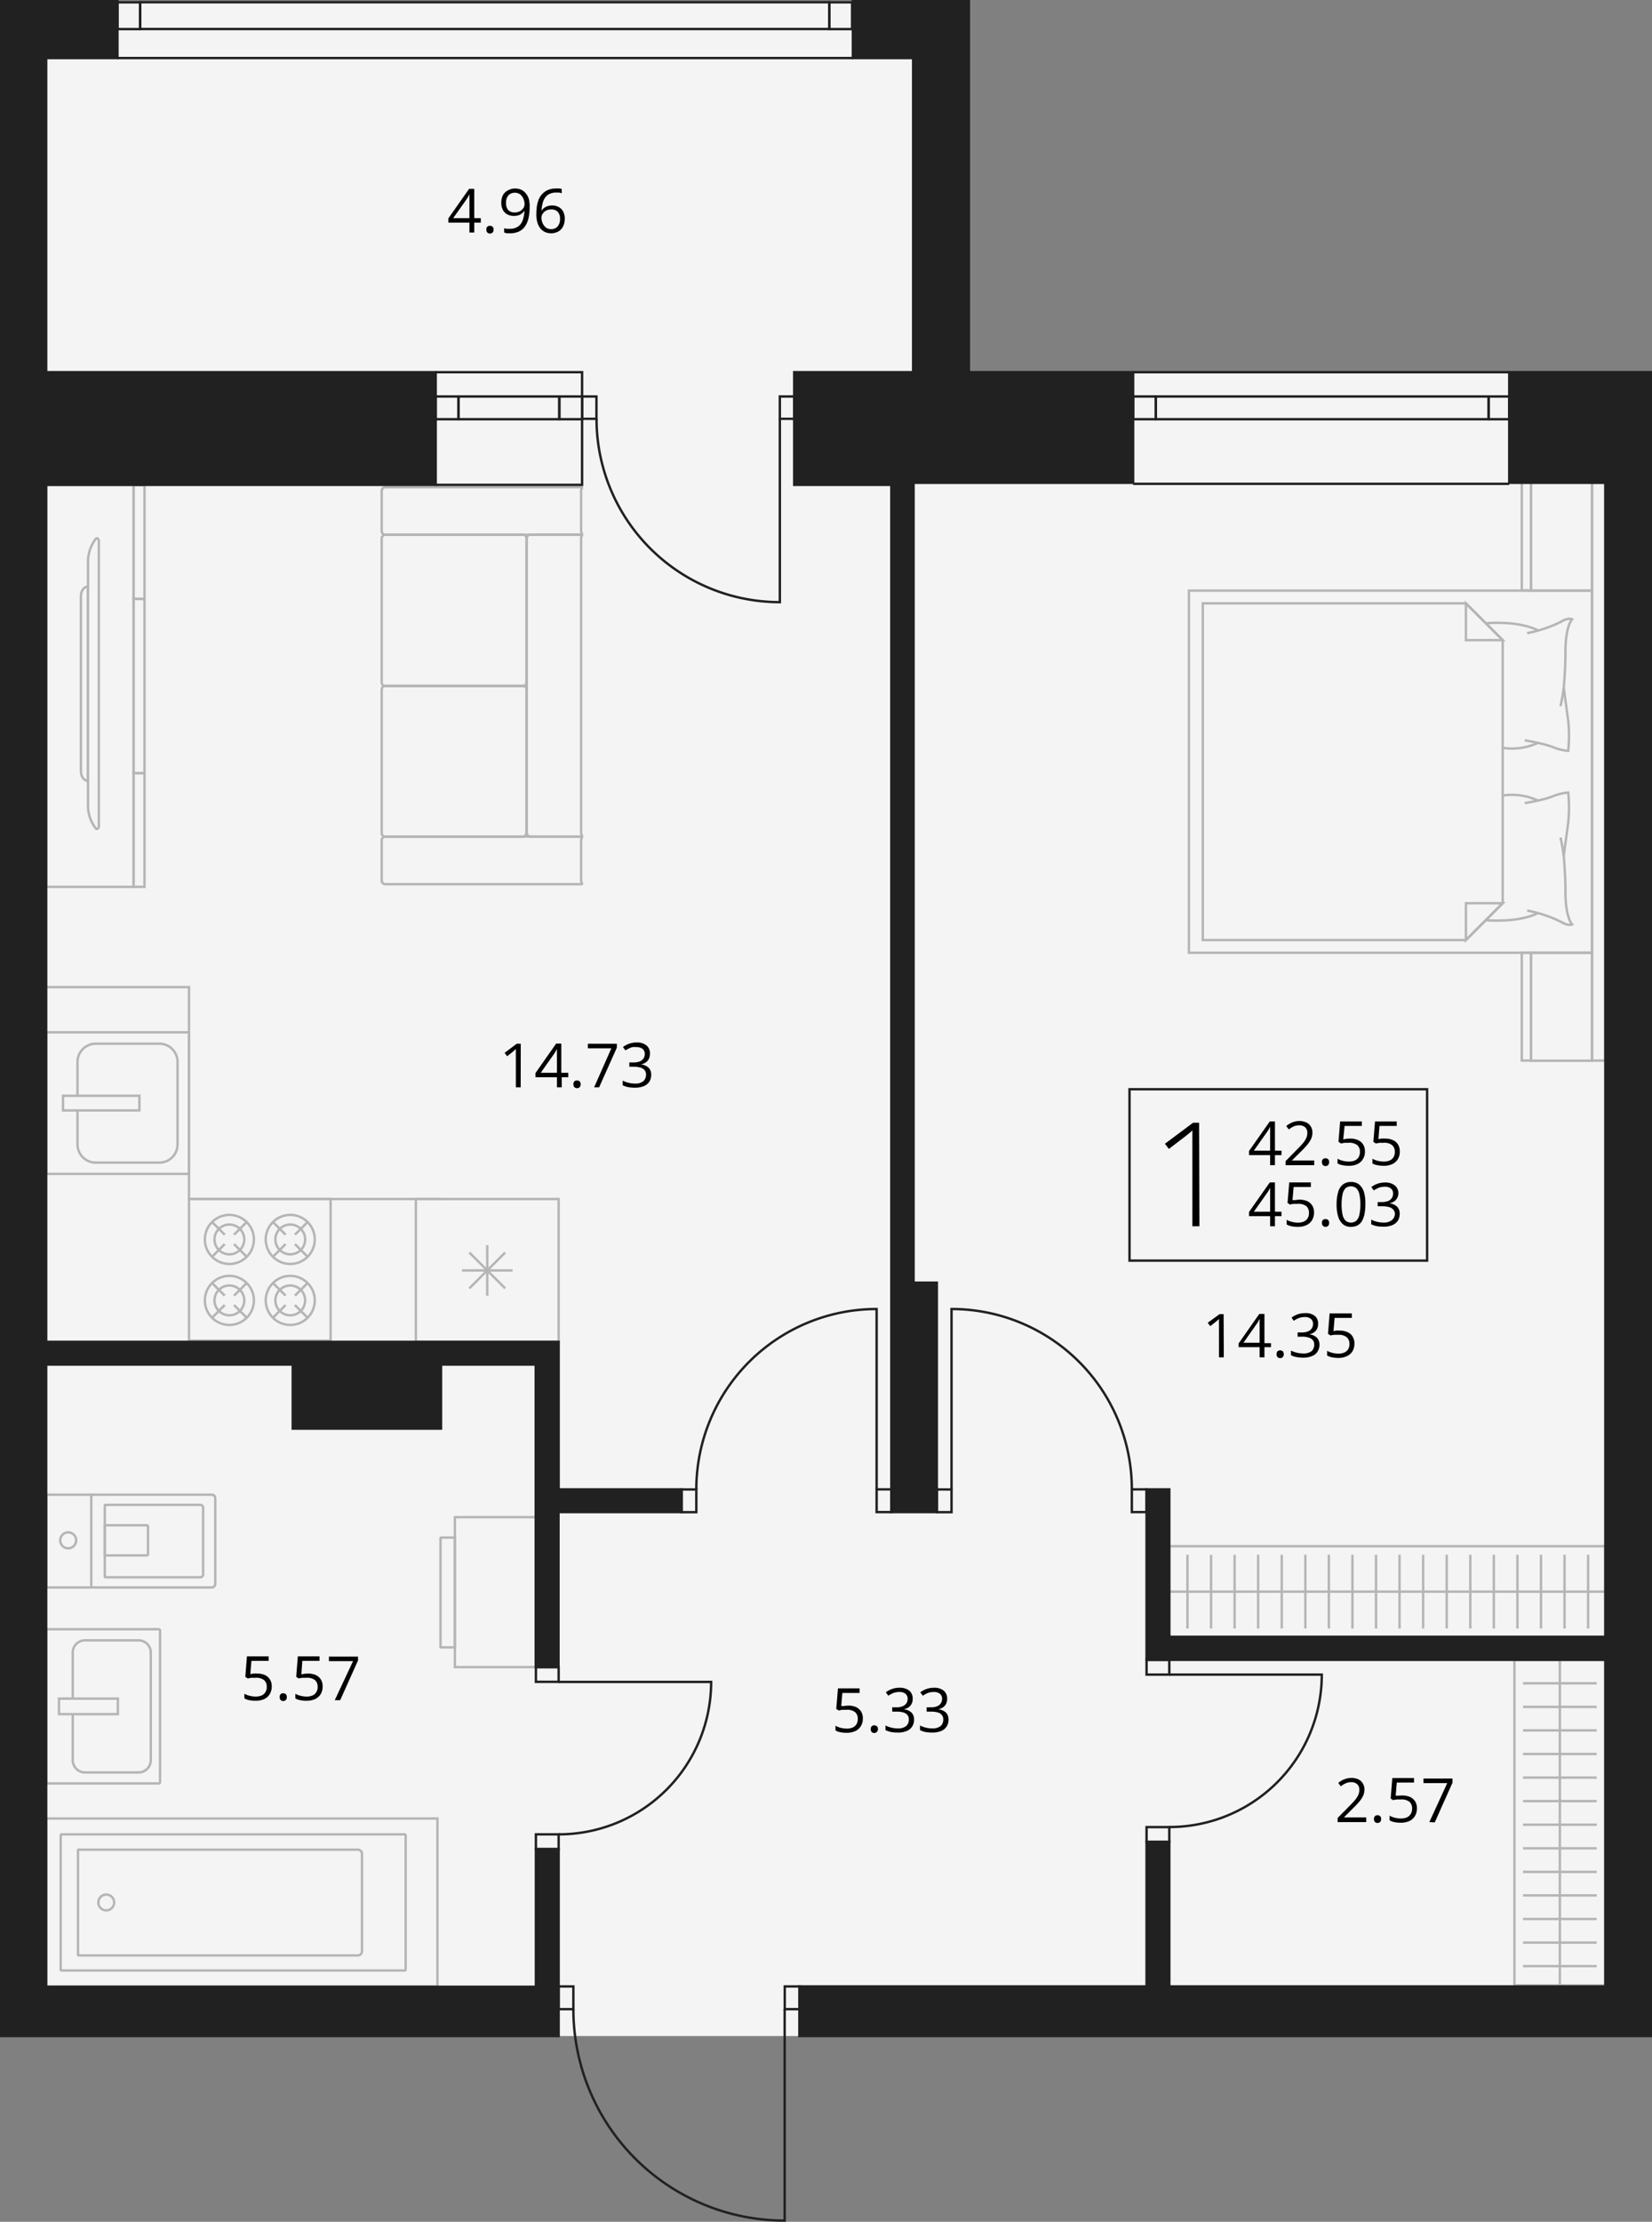 <svg xmlns="http://www.w3.org/2000/svg" viewBox="0 0 191.86 257.99"><rect x="0" y="0" width="191.86" height="257.99" fill="#808080" stroke="none"/><defs><style>.cls-1{fill:#f4f4f4;}.cls-2{fill:none;}.cls-2,.cls-4{stroke:#212121;stroke-miterlimit:10;stroke-width:0.28px;}.cls-3{opacity:0.3;}.cls-4{fill:#212121;}</style></defs><g id="Layer_2" data-name="Layer 2"><g id="Layer_2-2" data-name="Layer 2"><polygon class="cls-1" points="191.72 236.42 0.14 236.42 0.14 0.14 112.52 0.14 112.52 43.22 191.72 43.22 191.72 236.42"/><path d="M60.47,126.26h-.56v-3.93a2.26,2.26,0,0,1,0-.27c0-.09,0-.17,0-.26a1.7,1.7,0,0,1-.2.19l-.23.2-.58.46-.3-.39L60,121.2h.48Z"/><path d="M66,125.09h-.76v1.17h-.56v-1.17H62.19v-.49l2.4-3.42h.6v3.39H66Zm-1.32-.52v-1.65c0-.13,0-.25,0-.35a2.71,2.71,0,0,1,0-.29,2.09,2.09,0,0,1,0-.25,1.93,1.93,0,0,1,0-.24h0a2.7,2.7,0,0,1-.15.29c-.06.11-.12.2-.17.28l-1.56,2.21Z"/><path d="M66.6,125.9a.38.38,0,0,1,.41-.44.44.44,0,0,1,.3.1.43.43,0,0,1,.12.34.45.45,0,0,1-.12.35.44.44,0,0,1-.3.11.44.44,0,0,1-.29-.11A.45.45,0,0,1,66.6,125.9Z"/><path d="M69,126.26,71,121.73H68.27v-.53h3.37v.45l-2.06,4.61Z"/><path d="M75.48,122.38a1.35,1.35,0,0,1-.13.59,1.12,1.12,0,0,1-.37.41,1.56,1.56,0,0,1-.56.22v0a1.5,1.5,0,0,1,.91.38,1.13,1.13,0,0,1,.3.82,1.56,1.56,0,0,1-.2.78,1.45,1.45,0,0,1-.63.53,2.66,2.66,0,0,1-1.09.19,4.27,4.27,0,0,1-.74-.06,2.77,2.77,0,0,1-.65-.22v-.54a3.19,3.19,0,0,0,1.4.34,1.46,1.46,0,0,0,1-.28,1,1,0,0,0,.31-.75.8.8,0,0,0-.17-.53,1,1,0,0,0-.5-.3,2.86,2.86,0,0,0-.77-.09h-.5v-.5h.51a1.86,1.86,0,0,0,.7-.12.92.92,0,0,0,.43-.34.89.89,0,0,0,.15-.52.71.71,0,0,0-.25-.59,1.06,1.06,0,0,0-.7-.21,2.46,2.46,0,0,0-.49,0,1.84,1.84,0,0,0-.41.16,3.84,3.84,0,0,0-.39.22l-.29-.39a2.57,2.57,0,0,1,1.58-.53,1.71,1.71,0,0,1,1.16.35A1.17,1.17,0,0,1,75.48,122.38Z"/><path d="M142.13,157.61h-.56v-3.94a2.26,2.26,0,0,1,0-.27c0-.08,0-.16,0-.25a1.75,1.75,0,0,1-.2.19l-.23.19-.58.46-.3-.39,1.37-1h.48Z"/><path d="M147.61,156.43h-.76v1.18h-.56v-1.18h-2.44V156l2.4-3.43h.6v3.4h.76Zm-1.32-.51v-1.66c0-.13,0-.24,0-.34a2.62,2.62,0,0,1,0-.29,2,2,0,0,1,0-.25v-.24h0c-.05.09-.09.19-.15.29a3.18,3.18,0,0,1-.17.27l-1.56,2.22Z"/><path d="M148.26,157.25a.45.45,0,0,1,.12-.35.48.48,0,0,1,.29-.1.49.49,0,0,1,.3.1.45.45,0,0,1,.12.35.43.43,0,0,1-.12.34.4.4,0,0,1-.3.11.39.39,0,0,1-.29-.11A.43.43,0,0,1,148.26,157.25Z"/><path d="M153.08,153.73a1.25,1.25,0,0,1-.13.59,1.06,1.06,0,0,1-.36.4,1.4,1.4,0,0,1-.56.22v0a1.48,1.48,0,0,1,.91.39,1.13,1.13,0,0,1,.3.81,1.42,1.42,0,0,1-.21.78,1.26,1.26,0,0,1-.62.53,2.65,2.65,0,0,1-1.09.2,4.14,4.14,0,0,1-.74-.07,2.36,2.36,0,0,1-.65-.21v-.54a3.4,3.4,0,0,0,.68.24,3.08,3.08,0,0,0,.72.09,1.51,1.51,0,0,0,1-.27,1,1,0,0,0,.3-.76.77.77,0,0,0-.17-.53,1,1,0,0,0-.49-.29,2.48,2.48,0,0,0-.77-.1h-.5v-.49h.51a1.86,1.86,0,0,0,.7-.12,1,1,0,0,0,.43-.34.91.91,0,0,0,.15-.52.73.73,0,0,0-.25-.6,1.08,1.08,0,0,0-.7-.21,1.88,1.88,0,0,0-.49.06,2.6,2.6,0,0,0-.42.15c-.12.07-.25.14-.38.23L150,153a2.66,2.66,0,0,1,.67-.37,2.57,2.57,0,0,1,.9-.15,1.67,1.67,0,0,1,1.17.35A1.14,1.14,0,0,1,153.08,153.73Z"/><path d="M155.61,154.51a2,2,0,0,1,.89.18,1.23,1.23,0,0,1,.59.51,1.47,1.47,0,0,1,.21.8,1.72,1.72,0,0,1-.22.9,1.45,1.45,0,0,1-.65.57,2.25,2.25,0,0,1-1,.21,4.11,4.11,0,0,1-.73-.07,1.89,1.89,0,0,1-.57-.21v-.55a2.16,2.16,0,0,0,.61.24,2.86,2.86,0,0,0,.7.09,1.74,1.74,0,0,0,.67-.12,1,1,0,0,0,.45-.37,1.14,1.14,0,0,0,.16-.63,1,1,0,0,0-.31-.78,1.42,1.42,0,0,0-1-.28,2.71,2.71,0,0,0-.47,0,3,3,0,0,0-.42.07l-.29-.19.19-2.37H157v.52h-2l-.13,1.53.34-.06A3.18,3.18,0,0,1,155.61,154.51Z"/><path d="M98.51,198.05a2.29,2.29,0,0,1,.9.17,1.4,1.4,0,0,1,.59.51,1.48,1.48,0,0,1,.21.81,1.71,1.71,0,0,1-.23.89,1.48,1.48,0,0,1-.65.58,2.39,2.39,0,0,1-1,.2,3.41,3.41,0,0,1-.73-.07,1.47,1.47,0,0,1-.57-.21v-.54a2.28,2.28,0,0,0,.61.24,2.86,2.86,0,0,0,.7.09,1.71,1.71,0,0,0,.67-.12.94.94,0,0,0,.45-.38,1.09,1.09,0,0,0,.16-.63,1,1,0,0,0-.31-.78,1.44,1.44,0,0,0-1-.27l-.47,0a3,3,0,0,0-.43.08l-.29-.19.2-2.38h2.51v.53h-2l-.13,1.52.34,0A3.28,3.28,0,0,1,98.51,198.05Z"/><path d="M101.13,200.78a.43.43,0,0,1,.12-.34.47.47,0,0,1,.58,0,.4.4,0,0,1,.13.34.43.43,0,0,1-.71.35A.45.45,0,0,1,101.13,200.78Z"/><path d="M106,197.26a1.22,1.22,0,0,1-.13.59,1.19,1.19,0,0,1-.36.41,1.64,1.64,0,0,1-.56.22v0a1.56,1.56,0,0,1,.91.38,1.13,1.13,0,0,1,.3.82,1.47,1.47,0,0,1-.21.78,1.34,1.34,0,0,1-.63.53,2.58,2.58,0,0,1-1.08.19,4.18,4.18,0,0,1-.74-.06,3,3,0,0,1-.66-.22v-.54a3,3,0,0,0,.69.25,3,3,0,0,0,.72.09,1.51,1.51,0,0,0,1-.28,1,1,0,0,0,.3-.75.75.75,0,0,0-.17-.53.93.93,0,0,0-.49-.3,2.86,2.86,0,0,0-.77-.09h-.5v-.5h.5a1.79,1.79,0,0,0,.7-.12,1,1,0,0,0,.44-.34.91.91,0,0,0,.15-.52.72.72,0,0,0-.25-.59,1.1,1.1,0,0,0-.7-.21,2.46,2.46,0,0,0-.49.05,1.92,1.92,0,0,0-.42.16,3.72,3.72,0,0,0-.38.22l-.29-.39a2.25,2.25,0,0,1,.67-.37,2.33,2.33,0,0,1,.9-.16,1.72,1.72,0,0,1,1.17.35A1.2,1.2,0,0,1,106,197.26Z"/><path d="M110,197.26a1.22,1.22,0,0,1-.13.59,1.09,1.09,0,0,1-.36.41,1.64,1.64,0,0,1-.56.22v0a1.53,1.53,0,0,1,.91.38,1.13,1.13,0,0,1,.3.82,1.47,1.47,0,0,1-.21.78,1.36,1.36,0,0,1-.62.53,2.66,2.66,0,0,1-1.09.19,4.18,4.18,0,0,1-.74-.06,2.77,2.77,0,0,1-.65-.22v-.54a2.89,2.89,0,0,0,.68.25,3.08,3.08,0,0,0,.72.09,1.51,1.51,0,0,0,1-.28,1,1,0,0,0,.3-.75.75.75,0,0,0-.17-.53.9.9,0,0,0-.49-.3,2.86,2.86,0,0,0-.77-.09h-.5v-.5h.51a1.86,1.86,0,0,0,.7-.12.92.92,0,0,0,.43-.34.91.91,0,0,0,.15-.52.72.72,0,0,0-.25-.59,1.08,1.08,0,0,0-.7-.21,2.46,2.46,0,0,0-.49.05,1.92,1.92,0,0,0-.42.16l-.38.22-.29-.39a2.57,2.57,0,0,1,1.57-.53,1.72,1.72,0,0,1,1.17.35A1.2,1.2,0,0,1,110,197.26Z"/><path d="M29.86,194.33a2.22,2.22,0,0,1,.9.17,1.4,1.4,0,0,1,.59.51,1.48,1.48,0,0,1,.21.81,1.71,1.71,0,0,1-.23.89,1.5,1.5,0,0,1-.64.58,2.39,2.39,0,0,1-1,.2,3.45,3.45,0,0,1-.74-.07,1.61,1.61,0,0,1-.57-.21v-.54a2.28,2.28,0,0,0,.61.24,2.92,2.92,0,0,0,.7.09,1.79,1.79,0,0,0,.68-.12,1,1,0,0,0,.45-.38,1.17,1.17,0,0,0,.16-.63,1,1,0,0,0-.31-.78,1.49,1.49,0,0,0-1-.27l-.47,0a2.87,2.87,0,0,0-.42.08l-.29-.19.19-2.38h2.52v.53h-2l-.13,1.53.34-.06A3.38,3.38,0,0,1,29.86,194.33Z"/><path d="M32.49,197.06a.37.37,0,0,1,.4-.44.44.44,0,0,1,.3.1.43.43,0,0,1,.12.34.45.45,0,0,1-.12.35.44.44,0,0,1-.3.11.44.44,0,0,1-.29-.11A.45.45,0,0,1,32.49,197.06Z"/><path d="M35.78,194.33a2.21,2.21,0,0,1,.89.17,1.34,1.34,0,0,1,.59.51,1.48,1.48,0,0,1,.21.81,1.7,1.7,0,0,1-.22.89,1.53,1.53,0,0,1-.65.58,2.39,2.39,0,0,1-1,.2,3.35,3.35,0,0,1-.73-.07,1.47,1.47,0,0,1-.57-.21v-.54a2.16,2.16,0,0,0,.61.24,2.86,2.86,0,0,0,.7.09,1.74,1.74,0,0,0,.67-.12,1,1,0,0,0,.45-.38,1.09,1.09,0,0,0,.16-.63,1,1,0,0,0-.31-.78,1.47,1.47,0,0,0-1-.27l-.47,0a2.87,2.87,0,0,0-.42.08l-.29-.19.19-2.38h2.52v.53h-2L35,194.42l.34-.06A3.18,3.18,0,0,1,35.78,194.33Z"/><path d="M38.88,197.42,41,192.89H38.2v-.53h3.38v.45l-2.07,4.61Z"/><path d="M158.67,211.58h-3.32v-.48l1.35-1.37c.26-.26.47-.48.64-.68a2.73,2.73,0,0,0,.39-.59,1.46,1.46,0,0,0,.14-.63.84.84,0,0,0-.26-.66,1,1,0,0,0-.67-.23,1.62,1.62,0,0,0-.64.13,2.8,2.8,0,0,0-.58.35l-.3-.39a3.3,3.3,0,0,1,.43-.3,2.85,2.85,0,0,1,.51-.2,2.2,2.2,0,0,1,.58-.08,1.86,1.86,0,0,1,.81.16,1.19,1.19,0,0,1,.52.47,1.28,1.28,0,0,1,.19.71,1.71,1.71,0,0,1-.16.75,3.08,3.08,0,0,1-.45.68c-.19.22-.41.46-.67.71l-1.1,1.1v0h2.59Z"/><path d="M159.57,211.22a.43.43,0,0,1,.12-.34.41.41,0,0,1,.29-.1.47.47,0,0,1,.3.1.43.43,0,0,1,.12.34.45.45,0,0,1-.12.35.48.48,0,0,1-.3.11.42.42,0,0,1-.29-.11A.45.45,0,0,1,159.57,211.22Z"/><path d="M162.86,208.49a2.22,2.22,0,0,1,.9.17,1.4,1.4,0,0,1,.59.51,1.48,1.48,0,0,1,.21.81,1.71,1.71,0,0,1-.23.89,1.5,1.5,0,0,1-.64.58,2.39,2.39,0,0,1-1,.2,3.45,3.45,0,0,1-.74-.07,1.61,1.61,0,0,1-.57-.21v-.54a2.28,2.28,0,0,0,.61.24,2.92,2.92,0,0,0,.7.09,1.79,1.79,0,0,0,.68-.12,1,1,0,0,0,.45-.38A1.17,1.17,0,0,0,164,210a1,1,0,0,0-.31-.78,1.49,1.49,0,0,0-1-.27l-.47,0a2.87,2.87,0,0,0-.42.08l-.29-.19.19-2.38h2.52v.53h-2l-.13,1.52.34,0A3.38,3.38,0,0,1,162.86,208.49Z"/><path d="M166,211.58l2.08-4.53h-2.76v-.53h3.37V207l-2.06,4.61Z"/><path d="M148.83,134.13h-.76v1.17h-.56v-1.17h-2.45v-.48l2.41-3.43h.6v3.39h.76Zm-1.32-.52v-2a2.72,2.72,0,0,0,0-.28c0-.09,0-.18,0-.26v-.24h0c-.05.1-.1.19-.15.3l-.18.27-1.56,2.21Z"/><path d="M152.63,135.3h-3.32v-.48l1.35-1.37a9.24,9.24,0,0,0,.64-.68,2.51,2.51,0,0,0,.39-.59,1.46,1.46,0,0,0,.14-.63.85.85,0,0,0-.26-.66,1,1,0,0,0-.67-.22,1.62,1.62,0,0,0-.64.12,2.57,2.57,0,0,0-.57.36l-.31-.39a1.9,1.9,0,0,1,.44-.3,2,2,0,0,1,.5-.21,2.2,2.2,0,0,1,.58-.08,1.86,1.86,0,0,1,.81.17,1.11,1.11,0,0,1,.52.46,1.29,1.29,0,0,1,.19.72,1.7,1.7,0,0,1-.16.74,3.08,3.08,0,0,1-.45.68,8.56,8.56,0,0,1-.67.72l-1.1,1.09v0h2.59Z"/><path d="M153.53,134.94a.38.38,0,0,1,.41-.44.44.44,0,0,1,.3.1.43.43,0,0,1,.12.34.45.45,0,0,1-.12.35.4.4,0,0,1-.3.11.39.39,0,0,1-.29-.11A.45.45,0,0,1,153.53,134.94Z"/><path d="M156.82,132.21a2.06,2.06,0,0,1,.9.18,1.31,1.31,0,0,1,.59.5,1.48,1.48,0,0,1,.21.81,1.6,1.6,0,0,1-.23.89,1.44,1.44,0,0,1-.64.58,2.25,2.25,0,0,1-1,.2,3.45,3.45,0,0,1-.74-.07,1.82,1.82,0,0,1-.57-.2v-.55a2.36,2.36,0,0,0,.62.24,2.84,2.84,0,0,0,.69.09,1.79,1.79,0,0,0,.68-.12,1,1,0,0,0,.45-.37,1.24,1.24,0,0,0,.16-.64,1,1,0,0,0-.31-.78,1.47,1.47,0,0,0-1-.27l-.47,0-.42.08-.29-.19.19-2.37h2.52v.52h-2L156,132.3l.34-.06A3.38,3.38,0,0,1,156.82,132.21Z"/><path d="M160.88,132.21a2,2,0,0,1,.89.18,1.26,1.26,0,0,1,.59.5,1.48,1.48,0,0,1,.21.81,1.68,1.68,0,0,1-.22.89,1.47,1.47,0,0,1-.65.58,2.25,2.25,0,0,1-1,.2,3.35,3.35,0,0,1-.73-.07,1.8,1.8,0,0,1-.58-.2v-.55a2.36,2.36,0,0,0,.62.24,2.86,2.86,0,0,0,.7.09,1.74,1.74,0,0,0,.67-.12,1,1,0,0,0,.45-.37,1.15,1.15,0,0,0,.16-.64,1,1,0,0,0-.31-.78,1.47,1.47,0,0,0-1-.27l-.47,0-.42.08-.29-.19.19-2.37h2.52v.52h-2l-.12,1.53.34-.06A3.18,3.18,0,0,1,160.88,132.21Z"/><path d="M148.83,141.22h-.76v1.17h-.56v-1.17h-2.45v-.49l2.41-3.43h.6v3.4h.76Zm-1.32-.52v-2c0-.1,0-.2,0-.29s0-.17,0-.25v-.24h0l-.15.29a2.27,2.27,0,0,1-.18.28l-1.56,2.21Z"/><path d="M150.91,139.3a2.29,2.29,0,0,1,.9.17,1.4,1.4,0,0,1,.59.51,1.48,1.48,0,0,1,.21.81,1.71,1.71,0,0,1-.23.89,1.48,1.48,0,0,1-.65.58,2.36,2.36,0,0,1-1,.2,3.41,3.41,0,0,1-.73-.07,1.66,1.66,0,0,1-.57-.21v-.54a2.28,2.28,0,0,0,.61.24,2.86,2.86,0,0,0,.7.09,1.71,1.71,0,0,0,.67-.12.94.94,0,0,0,.45-.38,1.14,1.14,0,0,0,.16-.63,1,1,0,0,0-.3-.78,1.49,1.49,0,0,0-1-.27l-.47,0a3.34,3.34,0,0,0-.43.08l-.29-.19.2-2.38h2.51v.53h-2l-.13,1.52.34,0A3.38,3.38,0,0,1,150.91,139.3Z"/><path d="M153.53,142a.38.38,0,0,1,.41-.44.44.44,0,0,1,.3.1.43.43,0,0,1,.12.34.45.45,0,0,1-.12.35.44.44,0,0,1-.3.11.44.44,0,0,1-.29-.11A.45.45,0,0,1,153.53,142Z"/><path d="M158.57,139.85a5.39,5.39,0,0,1-.1,1.11,2.64,2.64,0,0,1-.29.82,1.41,1.41,0,0,1-.52.51,1.64,1.64,0,0,1-.76.17,1.4,1.4,0,0,1-.94-.31,1.91,1.91,0,0,1-.55-.89,4.83,4.83,0,0,1-.18-1.41,5.13,5.13,0,0,1,.17-1.39,1.68,1.68,0,0,1,.53-.89,1.44,1.44,0,0,1,1-.32,1.46,1.46,0,0,1,.94.31,1.92,1.92,0,0,1,.55.9A4.69,4.69,0,0,1,158.57,139.85Zm-2.76,0a5.44,5.44,0,0,0,.11,1.18,1.44,1.44,0,0,0,.35.71,1,1,0,0,0,1.26,0,1.39,1.39,0,0,0,.35-.71,5.44,5.44,0,0,0,.11-1.18,5.37,5.37,0,0,0-.11-1.16,1.44,1.44,0,0,0-.35-.71,1,1,0,0,0-1.27,0,1.43,1.43,0,0,0-.34.71A5.37,5.37,0,0,0,155.81,139.85Z"/><path d="M162.41,138.51a1.22,1.22,0,0,1-.14.59,1.09,1.09,0,0,1-.36.41,1.77,1.77,0,0,1-.56.22v0a1.48,1.48,0,0,1,.91.39,1.13,1.13,0,0,1,.3.82,1.56,1.56,0,0,1-.2.78,1.45,1.45,0,0,1-.63.53,2.66,2.66,0,0,1-1.09.19,4.27,4.27,0,0,1-.74-.06,2.77,2.77,0,0,1-.65-.22v-.54a2.89,2.89,0,0,0,.68.25,3.08,3.08,0,0,0,.72.09,1.51,1.51,0,0,0,1-.28A1,1,0,0,0,162,141a.76.76,0,0,0-.18-.53.9.9,0,0,0-.49-.3,2.82,2.82,0,0,0-.77-.1H160v-.49h.51a1.86,1.86,0,0,0,.7-.12.92.92,0,0,0,.43-.34.91.91,0,0,0,.15-.52.71.71,0,0,0-.25-.59,1.06,1.06,0,0,0-.7-.21,2.46,2.46,0,0,0-.49.05,1.67,1.67,0,0,0-.41.16,2.56,2.56,0,0,0-.39.22l-.29-.39a2.57,2.57,0,0,1,1.58-.53,1.71,1.71,0,0,1,1.16.35A1.17,1.17,0,0,1,162.41,138.51Z"/><path d="M139.3,142.39h-.82v-9.93c0-.24,0-.46,0-.65s0-.38,0-.56a4.9,4.9,0,0,1-.43.39l-.53.42-1.77,1.35-.46-.6,3.27-2.44h.7Z"/><rect class="cls-2" x="131.18" y="126.48" width="34.56" height="19.9"/><rect class="cls-2" x="96.08" y="0.5" width="3.11" height="2.64" transform="translate(95.82 99.46) rotate(-90)"/><rect class="cls-2" x="13.4" y="0.5" width="3.11" height="2.64" transform="translate(13.14 16.78) rotate(-90)"/><rect class="cls-2" x="16.28" y="0.27" width="80.04" height="3.11" transform="translate(112.6 3.64) rotate(180)"/><rect class="cls-2" x="67.14" y="46.5" width="2.59" height="1.67" transform="translate(21.1 115.77) rotate(-90)"/><rect class="cls-2" x="90.11" y="46.5" width="2.59" height="1.67" transform="translate(44.07 138.74) rotate(-90)"/><path class="cls-2" d="M69.28,48.63A21.29,21.29,0,0,0,90.57,69.92V48.63"/><rect class="cls-2" x="64.96" y="46.04" width="2.64" height="2.64" transform="matrix(0, 1, -1, 0, 113.64, -18.92)"/><rect class="cls-2" x="50.6" y="46.04" width="2.64" height="2.64" transform="matrix(0, 1, -1, 0, 99.28, -4.56)"/><rect class="cls-2" x="53.24" y="46.04" width="11.72" height="2.64" transform="translate(118.2 94.72) rotate(180)"/><polyline class="cls-2" points="50.6 56.3 67.6 56.3 67.6 43.22 50.6 43.22"/><g class="cls-3"><polygon class="cls-2" points="184.9 110.63 184.9 89.61 184.9 68.58 138.08 68.58 138.08 89.61 138.08 110.63 184.9 110.63"/><polygon class="cls-2" points="170.25 109.16 174.52 104.88 174.52 74.33 170.25 70.06 139.69 70.06 139.69 109.16 170.25 109.16"/><polygon class="cls-2" points="174.52 104.88 170.25 104.88 170.25 109.16 174.52 104.88"/><path class="cls-2" d="M181.23,97.25a20.78,20.78,0,0,1,.38,2.13c.09,1.06.2,2.61.2,4.24,0,2.95.77,3.72.77,3.72s-.45.24-1.33-.32a15.29,15.29,0,0,0-3.89-1.29"/><path class="cls-2" d="M172.56,106.85s3.69.35,6.05-.82"/><path class="cls-2" d="M181.61,99.38s.31-2.34.52-3.85a17.46,17.46,0,0,0,0-3.5,5.82,5.82,0,0,0-1.82.45,13.26,13.26,0,0,1-1.88.52c-.74.16-1.35.25-1.35.25"/><path class="cls-2" d="M174.52,92.38a7.07,7.07,0,0,1,4.09.58"/><polygon class="cls-2" points="174.52 74.33 170.25 74.33 170.25 70.06 174.52 74.33"/><path class="cls-2" d="M181.23,82a21.19,21.19,0,0,0,.38-2.14c.09-1,.2-2.6.2-4.24,0-2.94.77-3.71.77-3.71s-.45-.25-1.33.31a15.34,15.34,0,0,1-3.89,1.3"/><path class="cls-2" d="M172.56,72.37s3.69-.36,6.05.82"/><path class="cls-2" d="M181.61,79.83s.31,2.35.52,3.86a17.48,17.48,0,0,1,0,3.5,5.71,5.71,0,0,1-1.82-.46,14.74,14.74,0,0,0-1.88-.51c-.74-.16-1.35-.26-1.35-.26"/><path class="cls-2" d="M174.52,86.84a7.17,7.17,0,0,0,4.09-.58"/><rect class="cls-2" x="152.12" y="88.83" width="67.09" height="1.55" transform="translate(275.28 -96.06) rotate(90)"/><polygon class="cls-2" points="177.8 56.04 177.8 61.81 177.8 68.58 184.9 68.58 184.9 61.81 184.9 56.04 177.8 56.04"/><polygon class="cls-2" points="176.74 56.04 176.74 61.8 176.74 68.56 177.8 68.56 177.8 61.8 177.8 56.04 176.74 56.04"/><polygon class="cls-2" points="177.8 110.63 177.8 117.4 177.8 123.17 184.9 123.17 184.9 117.4 184.9 110.63 177.8 110.63"/><polygon class="cls-2" points="176.74 110.63 176.74 117.39 176.74 123.15 177.8 123.15 177.8 117.39 177.8 110.63 176.74 110.63"/></g><g class="cls-3"><polygon class="cls-2" points="186.44 179.54 135.8 179.54 135.8 190.1 186.44 190.1 186.44 184.82 186.44 179.54"/><line class="cls-2" x1="135.8" y1="184.82" x2="186.44" y2="184.82"/><line class="cls-2" x1="137.91" y1="180.54" x2="137.91" y2="189.1"/><line class="cls-2" x1="140.65" y1="180.54" x2="140.65" y2="189.1"/><line class="cls-2" x1="143.39" y1="180.54" x2="143.39" y2="189.1"/><line class="cls-2" x1="146.12" y1="180.54" x2="146.12" y2="189.1"/><line class="cls-2" x1="148.86" y1="180.54" x2="148.86" y2="189.1"/><line class="cls-2" x1="151.6" y1="180.54" x2="151.6" y2="189.1"/><line class="cls-2" x1="154.33" y1="180.54" x2="154.33" y2="189.1"/><line class="cls-2" x1="157.07" y1="180.54" x2="157.07" y2="189.1"/><line class="cls-2" x1="159.81" y1="180.54" x2="159.81" y2="189.1"/><line class="cls-2" x1="162.54" y1="180.54" x2="162.54" y2="189.1"/><line class="cls-2" x1="165.28" y1="180.54" x2="165.28" y2="189.1"/><line class="cls-2" x1="168.02" y1="180.54" x2="168.02" y2="189.1"/><line class="cls-2" x1="170.76" y1="180.54" x2="170.76" y2="189.1"/><line class="cls-2" x1="173.49" y1="180.54" x2="173.49" y2="189.1"/><line class="cls-2" x1="176.23" y1="180.54" x2="176.23" y2="189.1"/><line class="cls-2" x1="178.97" y1="180.54" x2="178.97" y2="189.1"/><line class="cls-2" x1="181.7" y1="180.54" x2="181.7" y2="189.1"/><line class="cls-2" x1="184.44" y1="180.54" x2="184.44" y2="189.1"/></g><g class="cls-3"><polygon class="cls-2" points="186.44 230.54 186.44 192.74 175.88 192.74 175.88 230.54 181.16 230.54 186.44 230.54"/><line class="cls-2" x1="181.16" y1="192.74" x2="181.16" y2="230.54"/><line class="cls-2" x1="185.44" y1="195.46" x2="176.88" y2="195.46"/><line class="cls-2" x1="185.44" y1="198.2" x2="176.88" y2="198.2"/><line class="cls-2" x1="185.44" y1="200.93" x2="176.88" y2="200.93"/><line class="cls-2" x1="185.44" y1="203.67" x2="176.88" y2="203.67"/><line class="cls-2" x1="185.44" y1="206.41" x2="176.88" y2="206.41"/><line class="cls-2" x1="185.44" y1="209.14" x2="176.88" y2="209.14"/><line class="cls-2" x1="185.44" y1="211.88" x2="176.88" y2="211.88"/><line class="cls-2" x1="185.44" y1="214.62" x2="176.88" y2="214.62"/><line class="cls-2" x1="185.44" y1="217.36" x2="176.88" y2="217.36"/><line class="cls-2" x1="185.44" y1="220.09" x2="176.88" y2="220.09"/><line class="cls-2" x1="185.44" y1="222.83" x2="176.88" y2="222.83"/><line class="cls-2" x1="185.44" y1="225.57" x2="176.88" y2="225.57"/><line class="cls-2" x1="185.44" y1="228.3" x2="176.88" y2="228.3"/></g><g class="cls-3"><rect class="cls-2" x="5.36" y="211.16" width="45.44" height="19.5"/><path class="cls-2" d="M7.15,213H47a.11.11,0,0,1,.11.11V228.7a.11.11,0,0,1-.11.11H7.15a.1.1,0,0,1-.1-.1V213.12a.1.1,0,0,1,.1-.1Z"/><path class="cls-2" d="M9.13,214.78H41.56a.48.48,0,0,1,.48.48v11.32a.48.48,0,0,1-.48.48H9.13a.07.07,0,0,1-.07-.07V214.84a.07.07,0,0,1,.07-.07Z"/><circle class="cls-2" cx="12.34" cy="220.91" r="0.92"/></g><g class="cls-3"><circle class="cls-2" cx="7.92" cy="178.86" r="0.93"/><path class="cls-2" d="M24.61,184.33H5.39s0,0,0-.08V173.63s0-.07,0-.07H24.61A.41.41,0,0,1,25,174v9.94A.42.42,0,0,1,24.61,184.33Z"/><path class="cls-2" d="M12.26,174.74h11a.33.33,0,0,1,.33.33v7.75a.33.33,0,0,1-.33.33h-11a.09.09,0,0,1-.09-.09v-8.23a.09.09,0,0,1,.09-.09Z"/><line class="cls-2" x1="10.6" y1="173.56" x2="10.6" y2="184.33"/><path class="cls-2" d="M12.17,177.11h4.88a.14.14,0,0,1,.14.14v3.22a.14.14,0,0,1-.14.14H12.17a0,0,0,0,1,0,0v-3.5A0,0,0,0,1,12.17,177.11Z"/></g><g class="cls-3"><path class="cls-2" d="M5.36,189.18H18.43a.16.16,0,0,1,.16.16v17.59a.16.16,0,0,1-.16.16H5.36a0,0,0,0,1,0,0V189.18a0,0,0,0,1,0,0Z"/><path class="cls-2" d="M8.45,197.24v-5.36a1.42,1.42,0,0,1,1.42-1.41h6.22a1.42,1.42,0,0,1,1.42,1.41V204.4a1.42,1.42,0,0,1-1.42,1.41H9.87a1.42,1.42,0,0,1-1.42-1.41V199"/><rect class="cls-2" x="6.85" y="197.24" width="6.84" height="1.8" transform="translate(20.54 396.28) rotate(180)"/></g><g class="cls-3"><rect class="cls-2" x="52.83" y="176.17" width="9.41" height="17.41"/><path class="cls-2" d="M51.21,178.54h1.62a0,0,0,0,1,0,0v12.75a0,0,0,0,1,0,0H51.21a.05.05,0,0,1-.05-.05V178.59A.05.05,0,0,1,51.21,178.54Z"/></g><g class="cls-3"><rect class="cls-2" x="21.95" y="139.23" width="16.45" height="16.45" transform="translate(60.35 294.91) rotate(-180)"/><circle class="cls-2" cx="26.64" cy="143.92" r="2.85"/><circle class="cls-2" cx="26.64" cy="143.92" r="1.73"/><line class="cls-2" x1="24.63" y1="141.9" x2="26.1" y2="143.37"/><line class="cls-2" x1="27.18" y1="144.46" x2="28.65" y2="145.93"/><line class="cls-2" x1="24.63" y1="145.93" x2="26.1" y2="144.46"/><line class="cls-2" x1="27.18" y1="143.37" x2="28.65" y2="141.9"/><circle class="cls-2" cx="33.71" cy="143.92" r="2.85"/><circle class="cls-2" cx="33.71" cy="143.92" r="1.73"/><line class="cls-2" x1="31.7" y1="141.9" x2="33.17" y2="143.37"/><line class="cls-2" x1="34.25" y1="144.46" x2="35.72" y2="145.93"/><line class="cls-2" x1="31.7" y1="145.93" x2="33.17" y2="144.46"/><line class="cls-2" x1="34.25" y1="143.37" x2="35.72" y2="141.9"/><circle class="cls-2" cx="26.64" cy="151" r="2.85"/><circle class="cls-2" cx="26.64" cy="151" r="1.73"/><line class="cls-2" x1="24.63" y1="148.98" x2="26.1" y2="150.45"/><line class="cls-2" x1="27.18" y1="151.54" x2="28.65" y2="153.01"/><line class="cls-2" x1="24.63" y1="153.01" x2="26.1" y2="151.54"/><line class="cls-2" x1="27.18" y1="150.45" x2="28.65" y2="148.98"/><circle class="cls-2" cx="33.71" cy="151" r="2.85"/><circle class="cls-2" cx="33.71" cy="151" r="1.73"/><line class="cls-2" x1="31.7" y1="148.98" x2="33.17" y2="150.45"/><line class="cls-2" x1="34.25" y1="151.54" x2="35.72" y2="153.01"/><line class="cls-2" x1="31.7" y1="153.01" x2="33.17" y2="151.54"/><line class="cls-2" x1="34.25" y1="150.45" x2="35.72" y2="148.98"/><rect class="cls-2" x="5.44" y="119.8" width="16.44" height="16.58" transform="translate(-114.43 141.75) rotate(-90)"/><path class="cls-2" d="M9,128.94v3.94A2.12,2.12,0,0,0,11.16,135h7.33a2.11,2.11,0,0,0,2.13-2.11V123.3a2.12,2.12,0,0,0-2.13-2.11H11.16A2.13,2.13,0,0,0,9,123.3v3.94"/><rect class="cls-2" x="10.9" y="123.66" width="1.7" height="8.87" transform="translate(-116.34 139.84) rotate(-90)"/><rect class="cls-2" x="48.3" y="139.23" width="16.58" height="16.58" transform="translate(113.18 295.04) rotate(-180)"/><line class="cls-2" x1="59.53" y1="147.52" x2="53.65" y2="147.52"/><line class="cls-2" x1="56.59" y1="144.58" x2="56.59" y2="150.46"/><line class="cls-2" x1="58.67" y1="145.44" x2="54.51" y2="149.6"/><line class="cls-2" x1="54.51" y1="145.44" x2="58.67" y2="149.6"/><polyline class="cls-2" points="51.22 139.23 21.95 139.23 21.95 114.62 5.36 114.62"/></g><g class="cls-3"><polygon class="cls-2" points="15.52 102.98 15.52 79.64 15.52 56.3 5.36 56.3 5.36 79.64 5.36 102.98 15.52 102.98"/><polygon class="cls-2" points="16.78 69.55 16.78 59.44 16.78 56.34 15.52 56.34 15.52 59.44 15.52 69.55 16.78 69.55"/><polygon class="cls-2" points="16.78 89.77 16.78 79.66 16.78 69.55 15.52 69.55 15.52 79.66 15.52 89.77 16.78 89.77"/><polygon class="cls-2" points="16.78 102.98 16.78 99.88 16.78 89.77 15.52 89.77 15.52 99.88 15.52 102.98 16.78 102.98"/><path class="cls-2" d="M11.11,96.18c.14.18.37,0,.37-.21V62.81c0-.26-.23-.4-.37-.22h0a4.37,4.37,0,0,0-.89,2.72V93.46a4.35,4.35,0,0,0,.89,2.72Z"/><path class="cls-2" d="M10.22,90.67V68.11h0c-.45,0-.82.48-.82,1.09V89.57c0,.61.37,1.1.82,1.1Z"/></g><g class="cls-3"><rect class="cls-2" x="43.94" y="62.46" width="17.59" height="16.81" rx="0.42" transform="translate(123.6 18.14) rotate(90)"/><rect class="cls-2" x="43.97" y="79.98" width="17.52" height="16.81" rx="0.42" transform="translate(141.12 35.66) rotate(90)"/><path class="cls-2" d="M44.33,102.24V97.57a.43.43,0,0,1,.43-.43H67.49c.24,0,0,.2,0,.43v4.67c0,.24.24.43,0,.43H44.76A.43.43,0,0,1,44.33,102.24Z"/><path class="cls-2" d="M44.33,61.64V57a.43.43,0,0,1,.43-.43H67.49c.24,0,0,.19,0,.43v4.67c0,.24.24.43,0,.43H44.76A.43.43,0,0,1,44.33,61.64Z"/><path class="cls-2" d="M61.61,62.07h5.88c.24,0,0,.19,0,.43V96.71c0,.24.24.43,0,.43H61.61a.43.43,0,0,1-.43-.43V62.5A.43.43,0,0,1,61.61,62.07Z"/></g><rect class="cls-2" x="172.76" y="46.16" width="2.64" height="2.4" transform="translate(221.44 -126.72) rotate(90)"/><rect class="cls-2" x="131.6" y="46.04" width="2.64" height="2.64" transform="translate(180.28 -85.56) rotate(90)"/><rect class="cls-2" x="134.24" y="46.04" width="38.64" height="2.64" transform="translate(307.12 94.72) rotate(-180)"/><line class="cls-4" x1="175.28" y1="43.22" x2="131.6" y2="43.22"/><line class="cls-4" x1="131.6" y1="56.18" x2="175.28" y2="56.18"/><line class="cls-2" x1="13.64" y1="6.74" x2="99.05" y2="6.74"/><rect class="cls-2" x="64.42" y="231.13" width="2.64" height="1.71" transform="translate(-166.25 297.72) rotate(-90)"/><rect class="cls-2" x="90.67" y="231.13" width="2.64" height="1.71" transform="translate(-139.99 323.97) rotate(-90)"/><path class="cls-2" d="M66.59,233.3a24.55,24.55,0,0,0,24.54,24.55V233.3"/><rect class="cls-2" x="62.24" y="212.99" width="2.64" height="1.71" transform="translate(127.12 427.7) rotate(180)"/><rect class="cls-2" x="62.24" y="193.58" width="2.64" height="1.71" transform="translate(127.12 388.87) rotate(180)"/><path class="cls-2" d="M64.88,213a17.7,17.7,0,0,0,17.71-17.7H64.88"/><rect class="cls-2" x="133.16" y="212.15" width="2.64" height="1.71" transform="translate(268.96 426.02) rotate(180)"/><rect class="cls-2" x="133.16" y="192.74" width="2.64" height="1.71" transform="translate(268.96 387.19) rotate(180)"/><path class="cls-2" d="M135.8,212.15a17.7,17.7,0,0,0,17.71-17.7H135.8"/><rect class="cls-2" x="130.99" y="173.41" width="2.64" height="1.71" transform="translate(306.57 41.95) rotate(90)"/><rect class="cls-2" x="108.34" y="173.41" width="2.64" height="1.71" transform="translate(283.92 64.61) rotate(90)"/><path class="cls-2" d="M131.45,172.94A20.93,20.93,0,0,0,110.51,152v20.94"/><rect class="cls-2" x="78.7" y="173.41" width="2.64" height="1.71" transform="translate(254.28 94.25) rotate(90)"/><rect class="cls-2" x="101.35" y="173.41" width="2.64" height="1.71" transform="translate(276.93 71.59) rotate(90)"/><path class="cls-2" d="M80.87,172.94A20.94,20.94,0,0,1,101.81,152v20.94"/><path d="M55.84,25.85h-.76V27h-.56V25.85H52.07v-.49l2.41-3.43h.6v3.4h.76Zm-1.32-.52v-2c0-.1,0-.2,0-.29s0-.17,0-.25a1.93,1.93,0,0,1,0-.24h0l-.15.29c-.06.11-.12.2-.17.28l-1.57,2.21Z"/><path d="M56.49,26.66a.38.38,0,0,1,.41-.44.45.45,0,0,1,.3.1.41.41,0,0,1,.12.34.45.45,0,0,1-.12.35.46.46,0,0,1-.3.11.42.42,0,0,1-.29-.11A.45.45,0,0,1,56.49,26.66Z"/><path d="M61.51,24.12a5.26,5.26,0,0,1-.07.89,3.09,3.09,0,0,1-.22.82,2.23,2.23,0,0,1-.41.66,1.78,1.78,0,0,1-.66.44,2.49,2.49,0,0,1-.95.16h-.34L58.55,27v-.5a1.32,1.32,0,0,0,.3.07l.34,0a1.65,1.65,0,0,0,1-.28,1.5,1.5,0,0,0,.53-.76,3.92,3.92,0,0,0,.19-1.07h0a1.27,1.27,0,0,1-.27.3,1.31,1.31,0,0,1-.4.23,1.89,1.89,0,0,1-.56.08,1.59,1.59,0,0,1-.77-.18,1.22,1.22,0,0,1-.51-.52,1.76,1.76,0,0,1-.18-.83,1.93,1.93,0,0,1,.2-.9A1.39,1.39,0,0,1,59,22.1a1.65,1.65,0,0,1,.85-.21,1.69,1.69,0,0,1,.68.14,1.49,1.49,0,0,1,.54.43,1.81,1.81,0,0,1,.36.69A3.5,3.5,0,0,1,61.51,24.12ZM59.8,22.38a1,1,0,0,0-.75.3,1.27,1.27,0,0,0-.28.91,1.22,1.22,0,0,0,.24.79,1,1,0,0,0,.76.29,1.31,1.31,0,0,0,.61-.14,1.27,1.27,0,0,0,.4-.36.88.88,0,0,0,.14-.45,1.47,1.47,0,0,0-.07-.46,1.27,1.27,0,0,0-.21-.44,1,1,0,0,0-.34-.32A1,1,0,0,0,59.8,22.38Z"/><path d="M62.29,24.86a6.44,6.44,0,0,1,.06-.89,3.93,3.93,0,0,1,.22-.82A2.06,2.06,0,0,1,63,22.5a1.93,1.93,0,0,1,.66-.45,2.43,2.43,0,0,1,.94-.16,2,2,0,0,1,.34,0,1.17,1.17,0,0,1,.3.05v.49l-.3-.07-.33,0a1.68,1.68,0,0,0-1,.28,1.61,1.61,0,0,0-.53.76,3.92,3.92,0,0,0-.19,1.08h0a1.31,1.31,0,0,1,.27-.31,1.34,1.34,0,0,1,.41-.22,1.55,1.55,0,0,1,.55-.09,1.59,1.59,0,0,1,.77.18,1.28,1.28,0,0,1,.51.52,1.67,1.67,0,0,1,.19.83,2,2,0,0,1-.2.91,1.34,1.34,0,0,1-.55.58,1.78,1.78,0,0,1-1.53.07,1.72,1.72,0,0,1-.55-.42,2,2,0,0,1-.35-.7A3.16,3.16,0,0,1,62.29,24.86ZM64,26.61a1,1,0,0,0,.76-.31,1.32,1.32,0,0,0,.28-.91,1.18,1.18,0,0,0-.25-.78,1,1,0,0,0-.76-.29,1.17,1.17,0,0,0-.61.14,1,1,0,0,0-.39.36.78.78,0,0,0-.15.44,1.91,1.91,0,0,0,.07.47,1.43,1.43,0,0,0,.21.43,1.1,1.1,0,0,0,.35.33A1,1,0,0,0,64,26.61Z"/><path class="cls-4" d="M64.88,158.45v-2.64H5.36V56.3H50.6V43.22H5.36V6.74h8.28V.14H.14V236.42H64.88V214.7H62.24v16H5.36V158.45H34v7.44H51.22v-7.44h11v35.13h2.64v-18H79.16v-2.64H64.88ZM186.44,43.22H175.28V56.06h11.16v134H135.8V172.94h-2.64v19.8h53.28v37.92H135.8v-16.8h-2.64v16.8H92.84v5.76h98.88V43.22ZM103.52,148.94v26.64h5.28V148.94h-2.7V56.06h25.5V43.22H112.52V6.74h0V.14H99.05v6.6h7V43.22H92.24V56.3h11.28Z"/></g></g></svg>